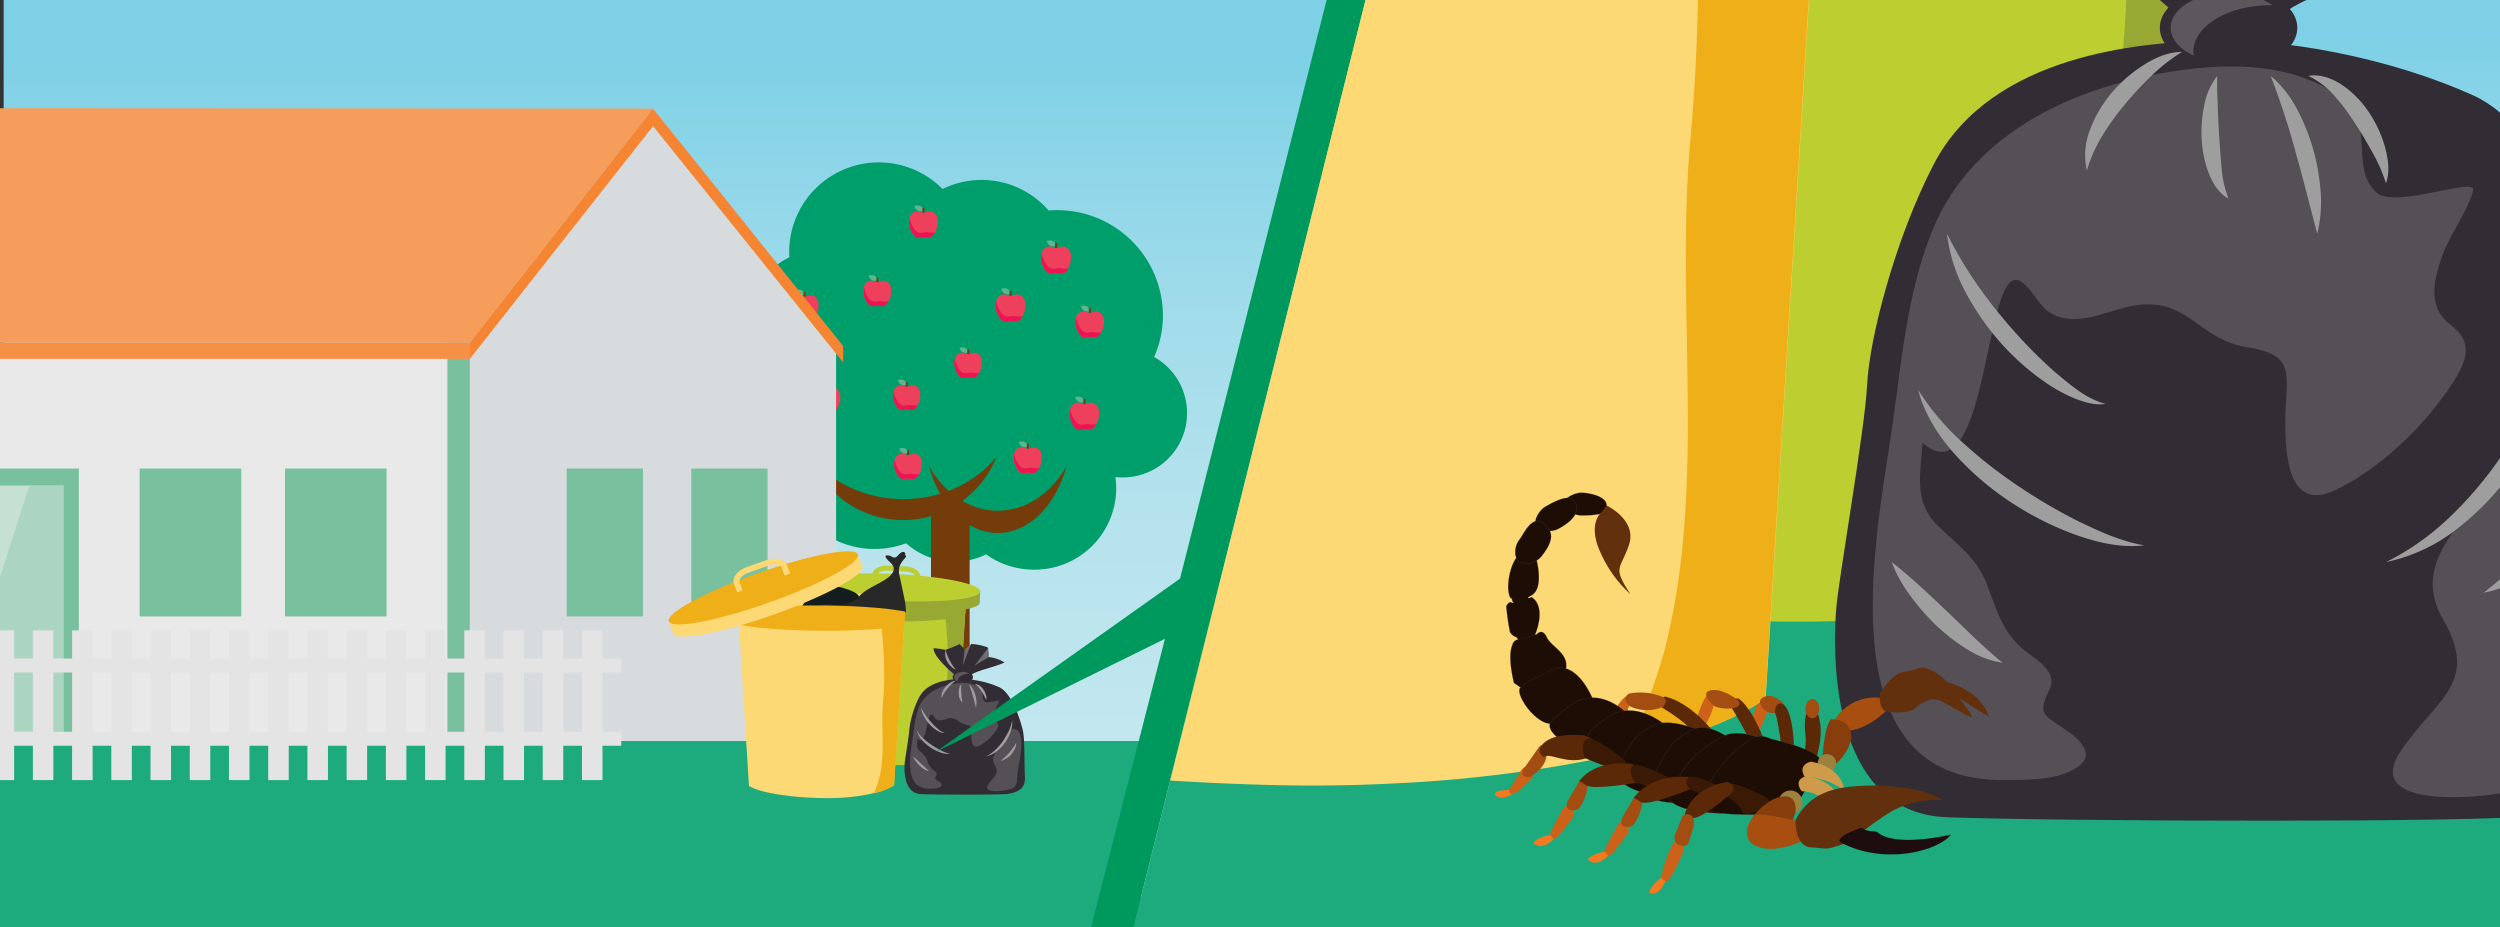 <svg id="Layer_1" data-name="Layer 1" xmlns="http://www.w3.org/2000/svg" xmlns:xlink="http://www.w3.org/1999/xlink" viewBox="0 0 674 250"><rect x="0" y="0" width="674" height="250" fill="#333333" stroke="none"/><defs><style>.cls-1,.cls-53{fill:none;}.cls-2{clip-path:url(#clip-path);}.cls-3{fill:url(#linear-gradient);}.cls-4{fill:#009e6a;}.cls-5{fill:#753c0b;}.cls-6{fill:#5eb691;}.cls-7{fill:#ee3f5c;}.cls-8{fill:#ec1551;}.cls-9{fill:#e9e9e9;}.cls-10{fill:#d7dbdd;}.cls-11{fill:#79c09f;}.cls-12{fill:#c5e1d3;}.cls-13{fill:#acd5c1;}.cls-14{fill:#f79d5c;}.cls-15{fill:#f69047;}.cls-16{fill:#f58532;}.cls-17{fill:#1daa7d;}.cls-18{fill:#e5e4e5;}.cls-19{fill:#bdce30;}.cls-20{fill:#97a933;}.cls-21{fill:#fcd975;}.cls-22{fill:#efaf18;}.cls-23{fill:#282828;}.cls-24{fill:#131d1e;}.cls-25{fill:#322d34;}.cls-26{fill:#dcdcdc;}.cls-26,.cls-27{opacity:0.2;}.cls-27,.cls-28{fill:#fff;}.cls-28{opacity:0.3;}.cls-29{fill:#9e9e9e;}.cls-30{fill:#00995d;}.cls-31{clip-path:url(#clip-path-2);}.cls-32{fill:url(#linear-gradient-2);}.cls-33{fill:#5b2907;}.cls-34{fill:#a34d13;}.cls-35{fill:#cc6119;}.cls-36{fill:#1e0d04;stroke:#4c4a4a;stroke-miterlimit:10;stroke-width:0.05px;}.cls-37{fill:#a84e11;}.cls-38{fill:#873e0c;}.cls-39{fill:#9d823f;}.cls-40{fill:#63300d;}.cls-41{fill:#cd9b49;}.cls-42{fill:#f47920;}.cls-43{fill:#3a1a05;}.cls-44{fill:#1e0d0f;}.cls-45{clip-path:url(#clip-path-3);}.cls-46{clip-path:url(#clip-path-4);}.cls-47{clip-path:url(#clip-path-5);}.cls-48{fill:#44bab7;}.cls-49{clip-path:url(#clip-path-6);}.cls-50{clip-path:url(#clip-path-7);}.cls-51{fill:url(#linear-gradient-3);}.cls-52{clip-path:url(#clip-path-8);}.cls-53{stroke:#411464;stroke-linecap:round;stroke-linejoin:round;stroke-width:3.87px;}.cls-54{fill:#804a21;}.cls-55{fill:#00985c;}.cls-56{fill:#00a677;}</style><clipPath id="clip-path"><rect class="cls-1" width="674" height="250"/></clipPath><linearGradient id="linear-gradient" x1="-3105.84" y1="931.09" x2="-3105.43" y2="931.09" gradientTransform="matrix(0, -595.28, -595.28, 0, 554492.15, -1848584.57)" gradientUnits="userSpaceOnUse"><stop offset="0" stop-color="#c7e8ef"/><stop offset="0.23" stop-color="#c3e7ef"/><stop offset="0.46" stop-color="#b7e3ed"/><stop offset="0.7" stop-color="#a2dceb"/><stop offset="0.94" stop-color="#86d3e7"/><stop offset="1" stop-color="#7dd0e6"/></linearGradient><clipPath id="clip-path-2"><polygon class="cls-1" points="370.89 -10.92 304.09 255.91 679.98 250.99 677.99 -10.92 370.89 -10.92"/></clipPath><linearGradient id="linear-gradient-2" x1="-3105.83" y1="930.67" x2="-3105.42" y2="930.67" xlink:href="#linear-gradient"/><clipPath id="clip-path-3"><rect class="cls-1" x="-6" y="627" width="674" height="250"/></clipPath><clipPath id="clip-path-4"><polygon class="cls-1" points="360 619 293 890 670 885 668 619 360 619"/></clipPath><clipPath id="clip-path-5"><rect class="cls-1" x="-174.97" y="228" width="849.97" height="723"/></clipPath><clipPath id="clip-path-6"><rect class="cls-1" x="-6" y="329" width="674" height="251"/></clipPath><clipPath id="clip-path-7"><polygon class="cls-1" points="343.73 327 273 598 671 593 668.89 327 343.73 327"/></clipPath><linearGradient id="linear-gradient-3" x1="-3106.22" y1="930.89" x2="-3105.03" y2="930.89" xlink:href="#linear-gradient"/><clipPath id="clip-path-8"><polygon class="cls-1" points="-440.45 289.42 -22.82 289.42 -231.64 102.2 -440.45 289.42"/></clipPath></defs><title>ilustra_new</title><g class="cls-2"><rect class="cls-3" x="0.98" y="-1.08" width="466.52" height="247.14"/><path class="cls-4" d="M212.39,129.13A23.81,23.81,0,0,0,235.79,148a24.13,24.13,0,0,0,8.49-1.54,19.51,19.51,0,0,0,21.57,3,22.24,22.24,0,0,0,12.93,4.12,22,22,0,0,0,22.15-21.87,22.48,22.48,0,0,0-.22-3.09,16.75,16.75,0,0,0,1.74.09,17.33,17.33,0,0,0,8.7-32.46,27.85,27.85,0,0,0,2.38-11.29,28.49,28.49,0,0,0-28.67-28.3c-.72,0-1.45,0-2.16.09a23.89,23.89,0,0,0-28.59-5.79,24.16,24.16,0,0,0-41.34,16.63c0,.6,0,1.18.07,1.76a19.29,19.29,0,0,0-10.93,17.33,19.09,19.09,0,0,0,3,10.24,21.57,21.57,0,0,0-4.28,12.92A21.81,21.81,0,0,0,212.39,129.13Z"/><rect class="cls-5" x="250.99" y="135.97" width="10.42" height="69.91"/><path class="cls-5" d="M269,137.69c7.69,0,14.47-4.77,18.56-12.06-2.86,10.56-10.09,18.06-18.56,18.06s-15.7-7.5-18.55-18.06C254.54,132.92,261.33,137.69,269,137.69Z"/><path class="cls-5" d="M243.55,134.56c10.4,0,19.59-4.54,25.12-11.46a27,27,0,0,1-50.25,0C224,130,233.14,134.56,243.55,134.56Z"/><path class="cls-6" d="M243.39,122.16a2.19,2.19,0,0,0,1.55,0,2.09,2.09,0,0,0-.93-1.23,2.13,2.13,0,0,0-1.55,0A2.09,2.09,0,0,0,243.39,122.16Z"/><rect class="cls-5" x="244.56" y="121.42" width="0.53" height="1.52"/><path class="cls-7" d="M242.08,122.64c1.26-.8,2.06.07,2.75.07s1.48-.87,2.74-.07c1.07.68,1.34,2.67.6,4.45-1.16,2.81-2.41,1.93-3.34,1.93s-2.19.88-3.35-1.93C240.74,125.31,241,123.32,242.08,122.64Z"/><path class="cls-8" d="M241.45,124.94c1.48,4,3.06,2.78,4.25,2.78a6,6,0,0,0,2.13.09c-1.06,1.92-2.16,1.21-3,1.21s-2.19.88-3.35-1.93a5,5,0,0,1-.3-3A7.54,7.54,0,0,0,241.45,124.94Z"/><path class="cls-6" d="M290.83,108.37a2.29,2.29,0,0,0,1.64,0,2.2,2.2,0,0,0-1-1.3,2.34,2.34,0,0,0-1.65,0A2.24,2.24,0,0,0,290.83,108.37Z"/><rect class="cls-5" x="292.07" y="107.59" width="0.56" height="1.62"/><path class="cls-7" d="M289.44,108.88c1.33-.85,2.19.07,2.91.07s1.58-.92,2.91-.07c1.14.72,1.42,2.83.64,4.71-1.23,3-2.55,2-3.55,2s-2.31.93-3.55-2C288,111.71,288.31,109.6,289.44,108.88Z"/><path class="cls-8" d="M288.77,111.31c1.57,4.28,3.25,3,4.51,3a6.2,6.2,0,0,0,2.26.1c-1.13,2-2.29,1.28-3.19,1.28s-2.31.93-3.55-2a5.32,5.32,0,0,1-.32-3.22C288.56,110.69,288.66,111,288.77,111.31Z"/><path class="cls-6" d="M275.63,120.43a2.21,2.21,0,0,0,1.58,0,2.13,2.13,0,0,0-.94-1.25,2.21,2.21,0,0,0-1.58,0A2.17,2.17,0,0,0,275.63,120.43Z"/><rect class="cls-5" x="276.83" y="119.68" width="0.53" height="1.55"/><path class="cls-7" d="M274.3,120.92c1.28-.82,2.1.07,2.8.07s1.51-.89,2.79-.07c1.08.69,1.36,2.71.61,4.52-1.18,2.85-2.45,2-3.4,2s-2.22.89-3.41-2C272.94,123.63,273.22,121.61,274.3,120.92Z"/><path class="cls-8" d="M273.66,123.25c1.51,4.11,3.11,2.83,4.33,2.83a5.89,5.89,0,0,0,2.16.09c-1.08,2-2.19,1.23-3,1.23s-2.22.89-3.41-2a5.11,5.11,0,0,1-.3-3.09A9.32,9.32,0,0,0,273.66,123.25Z"/><path class="cls-6" d="M243,103.71a2.11,2.11,0,0,0,1.52,0,1.68,1.68,0,0,0-2.43-1.19A2.1,2.1,0,0,0,243,103.71Z"/><rect class="cls-5" x="244.19" y="102.99" width="0.52" height="1.49"/><path class="cls-7" d="M241.76,104.18c1.23-.79,2,.06,2.69.06s1.45-.85,2.68-.06c1.05.66,1.31,2.61.59,4.35-1.14,2.75-2.36,1.9-3.27,1.9s-2.14.85-3.28-1.9C240.45,106.79,240.71,104.84,241.76,104.18Z"/><path class="cls-8" d="M241.14,106.43c1.45,3.95,3,2.72,4.16,2.72a5.74,5.74,0,0,0,2.09.09c-1,1.88-2.11,1.19-2.94,1.19s-2.14.85-3.28-1.9a4.89,4.89,0,0,1-.3-3C241,105.85,241,106.14,241.14,106.43Z"/><path class="cls-6" d="M221.47,104.32a2.14,2.14,0,0,0,1.53,0,2.08,2.08,0,0,0-.92-1.21,2.11,2.11,0,0,0-1.52,0A2.07,2.07,0,0,0,221.47,104.32Z"/><rect class="cls-5" x="222.62" y="103.6" width="0.52" height="1.5"/><path class="cls-7" d="M220.18,104.8c1.24-.79,2,.06,2.7.06s1.47-.85,2.7-.06c1,.67,1.32,2.62.59,4.37-1.14,2.76-2.36,1.9-3.29,1.9s-2.14.86-3.29-1.9C218.87,107.42,219.13,105.47,220.18,104.8Z"/><path class="cls-8" d="M219.57,107.05c1.45,4,3,2.74,4.18,2.74a5.73,5.73,0,0,0,2.09.09c-1.05,1.89-2.12,1.19-3,1.19s-2.14.86-3.29-1.9a4.94,4.94,0,0,1-.29-3A6.73,6.73,0,0,0,219.57,107.05Z"/><path class="cls-6" d="M292.35,83.82a2.21,2.21,0,0,0,1.59,0,2.17,2.17,0,0,0-.95-1.26,2.21,2.21,0,0,0-1.59,0A2.12,2.12,0,0,0,292.35,83.82Z"/><rect class="cls-5" x="293.55" y="83.06" width="0.54" height="1.56"/><path class="cls-7" d="M291,84.31c1.29-.82,2.11.07,2.81.07s1.53-.89,2.82-.07c1.09.69,1.37,2.74.61,4.56-1.19,2.88-2.47,2-3.43,2s-2.24.9-3.43-2C289.64,87.05,289.91,85,291,84.31Z"/><path class="cls-8" d="M290.36,86.66c1.52,4.14,3.14,2.85,4.36,2.85a6,6,0,0,0,2.18.1c-1.09,2-2.21,1.24-3.08,1.24s-2.24.9-3.43-2a5.22,5.22,0,0,1-.31-3.12C290.16,86.06,290.25,86.36,290.36,86.66Z"/><path class="cls-6" d="M270.92,79.2a2.3,2.3,0,0,0,1.66,0,2.28,2.28,0,0,0-1-1.32,2.34,2.34,0,0,0-1.66,0A2.24,2.24,0,0,0,270.92,79.2Z"/><rect class="cls-5" x="272.18" y="78.41" width="0.56" height="1.63"/><path class="cls-7" d="M269.53,79.71c1.34-.85,2.2.08,2.93.08s1.59-.93,2.93-.08c1.14.73,1.43,2.85.64,4.75-1.24,3-2.57,2.06-3.57,2.06s-2.33.94-3.57-2.06C268.1,82.56,268.39,80.44,269.53,79.71Z"/><path class="cls-8" d="M268.86,82.17c1.57,4.3,3.26,3,4.53,3a6.27,6.27,0,0,0,2.27.1c-1.13,2-2.3,1.29-3.2,1.29s-2.33.94-3.57-2.06a5.38,5.38,0,0,1-.32-3.24A9.31,9.31,0,0,0,268.86,82.17Z"/><path class="cls-6" d="M235.1,75.55a2.15,2.15,0,0,0,1.56,0,2.13,2.13,0,0,0-.93-1.24,2.19,2.19,0,0,0-1.56,0A2.09,2.09,0,0,0,235.1,75.55Z"/><rect class="cls-5" x="236.28" y="74.81" width="0.53" height="1.53"/><path class="cls-7" d="M233.79,76c1.26-.8,2.07.07,2.75.07s1.5-.87,2.76-.07c1.08.69,1.35,2.69.61,4.47-1.17,2.82-2.42,1.94-3.37,1.94s-2.19.88-3.36-1.94C232.44,78.72,232.71,76.72,233.79,76Z"/><path class="cls-8" d="M233.15,78.34c1.49,4.06,3.08,2.79,4.28,2.79a5.94,5.94,0,0,0,2.13.1c-1.06,1.93-2.17,1.21-3,1.21s-2.19.88-3.36-1.94a5.06,5.06,0,0,1-.3-3C233,77.75,233.05,78.05,233.15,78.34Z"/><path class="cls-6" d="M283.18,66.28a2.33,2.33,0,0,0,1.67,0,2.27,2.27,0,0,0-1-1.32,2.31,2.31,0,0,0-1.66,0A2.28,2.28,0,0,0,283.18,66.28Z"/><rect class="cls-5" x="284.44" y="65.49" width="0.56" height="1.64"/><path class="cls-7" d="M281.78,66.8c1.35-.86,2.21.07,2.94.07s1.6-.93,2.95-.07c1.14.73,1.43,2.86.64,4.77-1.24,3-2.58,2.07-3.59,2.07s-2.34.93-3.59-2.07C280.35,69.66,280.63,67.53,281.78,66.8Z"/><path class="cls-8" d="M281.1,69.26c1.59,4.33,3.28,3,4.56,3a6.37,6.37,0,0,0,2.29.1c-1.14,2.06-2.32,1.3-3.23,1.3s-2.34.93-3.59-2.07a5.45,5.45,0,0,1-.32-3.26C280.89,68.63,281,68.94,281.1,69.26Z"/><path class="cls-6" d="M259.61,95a2.17,2.17,0,0,0,1.53,0,2.08,2.08,0,0,0-.92-1.21,2.14,2.14,0,0,0-1.53,0A2.09,2.09,0,0,0,259.61,95Z"/><rect class="cls-5" x="260.77" y="94.23" width="0.52" height="1.51"/><path class="cls-7" d="M258.31,95.43c1.25-.79,2,.07,2.72.07s1.47-.86,2.71-.07c1.06.67,1.32,2.64.59,4.39-1.14,2.78-2.38,1.91-3.3,1.91s-2.16.87-3.31-1.91C257,98.07,257.26,96.1,258.31,95.43Z"/><path class="cls-8" d="M257.69,97.7c1.46,4,3,2.74,4.2,2.74a5.81,5.81,0,0,0,2.1.09c-1,1.9-2.12,1.2-3,1.2s-2.16.87-3.31-1.91a4.9,4.9,0,0,1-.29-3A8.89,8.89,0,0,0,257.69,97.7Z"/><path class="cls-6" d="M247.47,56.81a2.23,2.23,0,0,0,1.62,0,2.19,2.19,0,0,0-1-1.28,2.27,2.27,0,0,0-1.61,0A2.21,2.21,0,0,0,247.47,56.81Z"/><rect class="cls-5" x="248.7" y="56.04" width="0.55" height="1.58"/><path class="cls-7" d="M246.11,57.31c1.31-.83,2.15.07,2.86.07s1.55-.9,2.86-.07c1.11.7,1.39,2.77.62,4.62-1.21,2.92-2.5,2-3.48,2s-2.27.91-3.48-2C244.72,60.08,245,58,246.11,57.31Z"/><path class="cls-8" d="M245.46,59.7c1.54,4.19,3.18,2.88,4.42,2.88a6.16,6.16,0,0,0,2.21.1c-1.1,2-2.24,1.26-3.12,1.26s-2.27.91-3.48-2a5.19,5.19,0,0,1-.31-3.16A8.22,8.22,0,0,0,245.46,59.7Z"/><path class="cls-6" d="M215.44,79.46a2.21,2.21,0,0,0,1.57,0,2.12,2.12,0,0,0-.94-1.24,2.19,2.19,0,0,0-1.56,0A2.13,2.13,0,0,0,215.44,79.46Z"/><rect class="cls-5" x="216.63" y="78.71" width="0.53" height="1.54"/><path class="cls-7" d="M214.12,79.94c1.27-.81,2.09.07,2.78.07s1.49-.88,2.76-.07c1.08.69,1.35,2.7.61,4.49-1.17,2.83-2.43,1.95-3.37,1.95s-2.21.88-3.38-1.95C212.77,82.64,213.05,80.63,214.12,79.94Z"/><path class="cls-8" d="M213.49,82.26c1.49,4.07,3.09,2.8,4.29,2.8a6,6,0,0,0,2.14.1c-1.07,1.94-2.17,1.22-3,1.22s-2.21.88-3.38-1.95a5.05,5.05,0,0,1-.3-3.07A7.69,7.69,0,0,0,213.49,82.26Z"/><rect class="cls-9" x="-131.94" y="92.35" width="258.62" height="110.08"/><rect class="cls-10" x="126.67" y="92.35" width="98.73" height="110.08"/><polygon class="cls-10" points="126.67 202.43 225.4 202.43 225.4 92.35 176.06 29.29 126.67 92.35 126.67 202.43"/><rect class="cls-11" x="-26.52" y="126.31" width="47.78" height="76.11"/><rect class="cls-12" x="-22.38" y="130.91" width="39.49" height="71.52"/><polygon class="cls-13" points="17.11 202.43 -14.98 202.43 7.9 130.91 17.11 130.91 17.11 202.43"/><rect class="cls-11" x="37.65" y="126.31" width="27.39" height="39.88"/><rect class="cls-11" x="76.83" y="126.31" width="27.39" height="39.88"/><rect class="cls-11" x="152.79" y="126.31" width="20.55" height="39.88"/><rect class="cls-11" x="186.38" y="126.31" width="20.55" height="39.88"/><rect class="cls-11" x="120.62" y="92.35" width="6.05" height="110.08"/><polygon class="cls-14" points="176.06 29.29 -78.44 29.13 -144.37 92.35 126.67 92.35 176.06 29.29"/><rect class="cls-15" x="-144.36" y="92.35" width="271.04" height="4.4"/><polygon class="cls-16" points="126.67 96.75 176.06 34.01 176.06 29.29 126.67 92.35 126.67 96.75"/><polygon class="cls-16" points="227.32 97.7 176.06 34.01 176.06 29.29 227.32 93.29 227.32 97.7"/><rect class="cls-17" x="-22.95" y="199.78" width="413.78" height="52.18"/><rect class="cls-18" x="-1.71" y="169.95" width="5.53" height="40.36"/><rect class="cls-18" x="8.86" y="169.95" width="5.53" height="40.36"/><rect class="cls-18" x="19.44" y="169.95" width="5.53" height="40.36"/><rect class="cls-18" x="30.01" y="169.95" width="5.53" height="40.36"/><rect class="cls-18" x="40.58" y="169.95" width="5.53" height="40.36"/><rect class="cls-18" x="51.16" y="169.95" width="5.53" height="40.36"/><rect class="cls-18" x="61.73" y="169.95" width="5.53" height="40.36"/><rect class="cls-18" x="72.31" y="169.95" width="5.53" height="40.36"/><rect class="cls-18" x="82.88" y="169.95" width="5.53" height="40.36"/><rect class="cls-18" x="93.45" y="169.95" width="5.53" height="40.36"/><rect class="cls-18" x="104.03" y="169.95" width="5.53" height="40.36"/><rect class="cls-18" x="114.6" y="169.95" width="5.53" height="40.36"/><rect class="cls-18" x="125.18" y="169.95" width="5.53" height="40.36"/><rect class="cls-18" x="135.75" y="169.95" width="5.53" height="40.36"/><rect class="cls-18" x="146.32" y="169.95" width="5.53" height="40.36"/><rect class="cls-18" x="156.9" y="169.95" width="5.53" height="40.36"/><rect class="cls-18" x="-79.78" y="197.28" width="247.27" height="3.77"/><rect class="cls-18" x="-79.78" y="177.54" width="247.27" height="3.77"/><path class="cls-19" d="M221.51,158.56l.19,3.2.25,4.08,2.22,35.8.11,1.79a4.28,4.28,0,0,0,.42.26,13.1,13.1,0,0,0,3,1.07l.89.21c.46.1,1,.2,1.46.29l1.38.23.73.1.76.1c.84.11,1.72.2,2.63.28l.92.08c1.47.11,3,.18,4.61.22s3.1,0,4.55-.08h0c.93-.06,1.83-.14,2.69-.24l.85-.1c.49-.06,1-.13,1.42-.21l1.33-.24c.46-.09.9-.19,1.31-.29a13.82,13.82,0,0,0,4.63-1.82l.11-1.83,2.19-35.33.26-4.09.18-2.88-3.15,0-4.59-.07h0l-3.69,0-8.19-.13-8.07-.12-3.72-.06Z"/><path class="cls-20" d="M221.7,161.76l.26,4.08a61.57,61.57,0,0,0,7.4,1.13c1.13.11,2.33.21,3.57.29,2.51.17,5.23.27,8.07.29h.09c2.85,0,5.58,0,8.1-.17,1.23-.06,2.41-.14,3.52-.23a57.58,57.58,0,0,0,7.47-1l.26-4.09a58.76,58.76,0,0,0-7.6-1.17c-1.16-.12-2.38-.22-3.65-.3-2.52-.17-5.25-.27-8.1-.29H241c-2.84,0-5.56,0-8.07.17-1.29.06-2.52.15-3.68.25A58.18,58.18,0,0,0,221.7,161.76Z"/><path class="cls-20" d="M253.25,205.11a13.82,13.82,0,0,0,4.63-1.82l.11-1.83,2.19-35.33.26-4.09.18-2.88L254,159c1.13,8.38,2,17.35,1.27,25.05-.54,5.83.57,11.86-.88,17.54-.13.52-.36,1.18-.62,1.93C253.63,204,253.44,204.54,253.25,205.11Z"/><path class="cls-20" d="M228.11,157.75A138.28,138.28,0,0,1,254,159l10.26.49-.12,3c-.08,2-10.54,3.14-23.37,2.54s-23.16-2.72-23.08-4.72l.12-3Z"/><path class="cls-19" d="M217.85,157.27c-.08,2,10.25,4.12,23.08,4.73s23.29-.54,23.37-2.54-10.25-4.12-23.08-4.73S217.93,155.27,217.85,157.27Z"/><path class="cls-19" d="M235.07,157l1.34.07.09-2c0-.65,1.2-1.31,2.75-1.23l4.92.24c1.54.07,2.67.85,2.64,1.49l-.08,2,1.34.07.09-2c.06-1.53-1.67-2.81-3.93-2.92l-4.93-.24c-2.26-.11-4.09,1-4.15,2.52Z"/><path class="cls-21" d="M198.69,159.57l.23,3.73.29,4.75,2.58,41.72.13,2.09c.15.1.31.2.49.3a15.48,15.48,0,0,0,3.51,1.24l1,.25,1.71.34c.51.09,1.05.18,1.61.26.28,0,.56.09.85.12s.58.08.88.12q1.47.18,3.06.33l1.08.08c1.71.13,3.51.22,5.37.26s3.61,0,5.29-.09h0c1.08-.07,2.13-.16,3.13-.27l1-.13c.56-.07,1.12-.15,1.65-.24l1.55-.28c.53-.11,1-.22,1.53-.34a15.89,15.89,0,0,0,5.39-2.12l.13-2.13,2.56-41.17.29-4.76.21.55-3.67-4-5.35-.08h0l-4.29-.06-9.55-.15-9.4-.15-4.34-.06Z"/><path class="cls-22" d="M235.68,213.81a15.89,15.89,0,0,0,5.39-2.12l.13-2.13,2.56-41.17.29-4.76.21.55-7.66-4.13c1.32,9.76,2.32,20.22,1.48,29.18-.64,6.8.66,13.83-1,20.45-.16.6-.42,1.37-.73,2.25C236.12,212.52,235.9,213.15,235.68,213.81Z"/><path class="cls-23" d="M244.27,165.08l-15-.91a12.73,12.73,0,0,1,3.49-4.45c2.06-1.54,4.47-2.41,6.55-3.92a5.11,5.11,0,0,0,1.26-1.31,1.86,1.86,0,0,0,.28-1.75c-.45-1-1.55-1.54-2.08-2.52-.09-.16,0-.43.16-.46a2.32,2.32,0,0,1,1.55.35,1.08,1.08,0,0,0,1.48-.24c.36-.35.73-.84,1.21-1s.75,0,.86.26a.64.64,0,0,1-.06.54.4.4,0,0,1,.32.43l-.22.26-.15.18a1.63,1.63,0,0,0-.17.2l-.12.14a6.39,6.39,0,0,0-1.23,2.18c0,.06,0,.12,0,.18s0,.13-.05.2,0,.27,0,.41v0a3.8,3.8,0,0,0,.09,1.05l.17.77c.34,1.53,1.07,4.93,1.42,6.81,0,.14.05.29.08.44C244.18,163.68,244.27,165.08,244.27,165.08Z"/><path class="cls-24" d="M216,163.88l14.95-.71a2.69,2.69,0,0,0,.57-2.41,1.25,1.25,0,0,0-.3-.46c-1.37-1.38-6.47-2.44-6.46-2.4a2.44,2.44,0,0,0-1.62-2.07,2.31,2.31,0,0,1-1.77,1.25,12.6,12.6,0,0,0,2.65,1.18c-1.54.76-3.52.62-4.92,1.57a5.4,5.4,0,0,0-1.23,1.25A21.32,21.32,0,0,0,216,163.88Z"/><path class="cls-23" d="M217.39,166.21l23.4-1.1c-.65-1.55-4.27-3.35-5.51-4.1a2.28,2.28,0,0,0-2.6-.2c-2.13.89-4.18,2.19-6.53,2.26a12.49,12.49,0,0,1-1.36-.06,9.21,9.21,0,0,0-2.87,0C220,163.41,218.85,165,217.39,166.21Z"/><path class="cls-22" d="M198.92,164.66l.29,3.79a85.65,85.65,0,0,0,8.63,1.05c1.32.11,2.71.2,4.16.27,2.92.16,6.09.25,9.4.28h.11c3.32,0,6.5,0,9.44-.16,1.43-.06,2.8-.13,4.1-.21,3.46-.23,6.43-.56,8.71-1l.29-3.81a83.88,83.88,0,0,0-8.85-1.09c-1.35-.11-2.77-.2-4.25-.28-2.94-.15-6.12-.25-9.44-.27h-.11c-3.31,0-6.48,0-9.4.16-1.5.06-2.93.14-4.29.23A83.29,83.29,0,0,0,198.92,164.66Z"/><path class="cls-21" d="M191.56,163.52a148.88,148.88,0,0,1,14-5.73A146.19,146.19,0,0,1,220,153.42l11.27-4,1.23,3.3c.81,2.19-9.94,8-24,13s-26.16,7.27-27,5.08l-1.23-3.3Z"/><path class="cls-22" d="M180.3,167.52c.82,2.2,12.9-.08,27-5.07s24.83-10.83,24-13-12.9.08-27,5.08S179.48,165.33,180.3,167.52Z"/><path class="cls-21" d="M198.73,159.69l1.48-.52-.83-2.23c-.26-.71.71-1.94,2.4-2.54l5.41-1.91c1.7-.59,3.26-.25,3.52.45l.83,2.23,1.48-.52-.83-2.23c-.62-1.67-3.06-2.29-5.55-1.41l-5.41,1.91c-2.49.87-3.95,2.87-3.33,4.54Z"/><path class="cls-25" d="M258.42,183.08c-2.12.12-8.3.44-10.63,4.94a26.32,26.32,0,0,0-2.66,8.8c-.08,1.84-1.15,7.79-1.24,9s-.44,8.1,4.43,8.28,21.5.21,23.3-.05c3-.44,4.88-1.58,4.7-4.55s0-10.3-.57-12.6c-.79-3.36-3.11-10.15-6.38-11.64A26,26,0,0,0,258.42,183.08Z"/><path class="cls-25" d="M270.83,178.62c-3.84,1.66-8.79,2.37-9.57,3.94a2.72,2.72,0,0,1-3.11,0s-6.55-5.16-6.46-7.79a19.51,19.51,0,0,1,3.23.44s3.06-1.14,3.77-1.57c.53.35,1.21,1.48,1.4,1.57s1.17-.87,1.7-1.57c1-.09,4.25.61,4.61,1.05,0,.82.35,2,.08,2.45h.13A9.78,9.78,0,0,1,270.83,178.62Z"/><path class="cls-25" d="M262.32,182.56c0,.92-1.23,1.66-2.74,1.66s-2.75-.74-2.75-1.66,1.23-1.66,2.75-1.66S262.32,181.64,262.32,182.56Z"/><path class="cls-26" d="M268.15,206.19c1.48,2.56-.31,3.2-1.69,5.25-1.54,2.29,2.88,1.89,3.89,1.71,2.21-.39,3.88-.5,3.85-3.07a30.1,30.1,0,0,1,.65-4.72c.26-1.76,1.53-8.23-1.29-8.77-1.73-.33-2.7,2.53-3.28,3.67-1,2-3.54,3.5-2.13,5.93C269,207.71,266.85,203.94,268.15,206.19Z"/><path class="cls-26" d="M268.08,191.75c.32-.93,1-1.73,1.27-2.68.17-.59-3.12.74-3.86.08-1.14-1,0-2.81-1.52-3.88a8.91,8.91,0,0,0-6.28-1c-4.05.56-8.28,2.39-9.93,6.35-1.08,2.6-1.27,5.58-1.69,8.33-.68,4.49-2.43,13.65,4.39,13.68.94,0,2.52.06,3.25-.66.43-.42-.1-.95-.44-1.2-1-.72-1.4-.65-.86-1.74.36-.72-.49-1.19-.95-1.55a5.39,5.39,0,0,1-1.55-2.68,6.82,6.82,0,0,0-2-2.37c-.93-.94-.63-2.1-.56-3.27,2.69,2.36,2.43-7.52,4-6.42.55.4.68,1.06,1.37,1.35,1.11.45,2.32-.36,3.41-.45,1.94-.16,2.33,1.4,4.24,1.71s1.52,1.11,1.52,3c0,1.24.08,3.64,2,2.75a12.4,12.4,0,0,0,4.54-4c.71-1,1.08-1.83.07-2.59s-.66-1.75-.35-2.67Z"/><path class="cls-27" d="M258.17,183.52c0-1,1.38-1.87,3.09-1.87h.07a3.07,3.07,0,0,0-1.75-.5c-1.28,0-2.32.63-2.32,1.4a1.35,1.35,0,0,0,.94,1.12A.9.9,0,0,1,258.17,183.52Z"/><polygon class="cls-28" points="260.09 175.21 259.57 179.41 261.79 173.64 260.09 175.21"/><path class="cls-28" d="M266.61,177.14l-3.85,2.27,3.64-4.72c0,.82.35,2,.08,2.45Z"/><path class="cls-29" d="M257.71,183.52a7.41,7.41,0,0,0-1.23,1,13.79,13.79,0,0,0-1.05,1.12,10.68,10.68,0,0,0-.89,1.23,5.55,5.55,0,0,0-.64,1.42,2.67,2.67,0,0,1,.14-1.65,5,5,0,0,1,.84-1.44,5.55,5.55,0,0,1,1.26-1.11A3.08,3.08,0,0,1,257.71,183.52Z"/><path class="cls-29" d="M259.12,184.48c0,.45,0,.85,0,1.27s0,.82.06,1.22.05.81.09,1.22a3.68,3.68,0,0,0,.28,1.19,1.88,1.88,0,0,1-.82-1.07,4.48,4.48,0,0,1-.26-1.3,4.8,4.8,0,0,1,.1-1.31A2.81,2.81,0,0,1,259.12,184.48Z"/><path class="cls-29" d="M262.76,184.48a2,2,0,0,1,1.43.42,4,4,0,0,1,1,1.08,4.85,4.85,0,0,1,.61,1.33,2.51,2.51,0,0,1,.05,1.46,6.52,6.52,0,0,0-.56-1.26c-.22-.39-.44-.78-.69-1.15a8.23,8.23,0,0,0-.79-1.05A3.18,3.18,0,0,0,262.76,184.48Z"/><path class="cls-29" d="M261.26,184.48a4.47,4.47,0,0,1,1.06,1.35,7.7,7.7,0,0,1,.64,1.58,9.52,9.52,0,0,1,.29,1.68,5.07,5.07,0,0,1-.13,1.69c-.29-1.1-.55-2.13-.85-3.18A29.74,29.74,0,0,0,261.26,184.48Z"/><path class="cls-29" d="M248.32,190.78a18.94,18.94,0,0,0,1.22,2.06,21.2,21.2,0,0,0,3.14,3.51,5.48,5.48,0,0,0,2,1.24,2.39,2.39,0,0,1-1.23-.22,6.1,6.1,0,0,1-1.1-.59,9.72,9.72,0,0,1-1.86-1.64,9.83,9.83,0,0,1-1.41-2A6.63,6.63,0,0,1,248.32,190.78Z"/><path class="cls-29" d="M247.17,197a9.77,9.77,0,0,0,1.81,2.13,16.51,16.51,0,0,0,2.19,1.71,19.85,19.85,0,0,0,2.4,1.41,9.72,9.72,0,0,0,2.64,1,6.36,6.36,0,0,1-2.86-.46,12.15,12.15,0,0,1-2.58-1.34,11.73,11.73,0,0,1-2.19-1.91A6.27,6.27,0,0,1,247.17,197Z"/><path class="cls-29" d="M246.11,203.91a29.17,29.17,0,0,1,2.24,2l1.07,1c.36.34.71.67,1.12,1a3.49,3.49,0,0,1-1.46-.57,7.53,7.53,0,0,1-1.22-1,9.33,9.33,0,0,1-1-1.16A5.81,5.81,0,0,1,246.11,203.91Z"/><path class="cls-29" d="M272.86,194.2a7,7,0,0,1-.41,3.14,11.85,11.85,0,0,1-1.47,2.85,11.41,11.41,0,0,1-2.21,2.34,6.83,6.83,0,0,1-2.9,1.38,10.15,10.15,0,0,0,2.53-1.79,15.29,15.29,0,0,0,2-2.33,16.59,16.59,0,0,0,1.53-2.65A11.07,11.07,0,0,0,272.86,194.2Z"/><path class="cls-29" d="M274,200.15a3.93,3.93,0,0,1-.38,1.68,6.15,6.15,0,0,1-.93,1.48,5.25,5.25,0,0,1-2.94,1.82,16.26,16.26,0,0,0,2.4-2.27,15.73,15.73,0,0,0,1-1.29A12.45,12.45,0,0,0,274,200.15Z"/><path class="cls-29" d="M254.92,175.21A12.53,12.53,0,0,0,256,178a16.4,16.4,0,0,0,1.69,2.53,3.82,3.82,0,0,1-1.34-.9,5.42,5.42,0,0,1-1-1.3A4.4,4.4,0,0,1,254.92,175.21Z"/><polygon class="cls-30" points="360.92 -10.92 294.12 255.91 609.19 250.99 609.19 -10.92 360.92 -10.92"/><polygon class="cls-30" points="361.92 -16.83 318.14 155.99 252.24 202.74 314.07 172.22 293.12 253.94 438.69 253.94 442.68 -16.83 361.92 -16.83"/><g class="cls-31"><rect class="cls-32" x="295.12" y="-5.02" width="380.77" height="247.14"/><rect class="cls-17" x="269.19" y="162.37" width="413.78" height="87.63"/><path class="cls-19" d="M343.94-154.45l1.34,21.61,1.69,27.5,14.95,241.59.75,12.09a30.37,30.37,0,0,0,2.86,1.74c4.76,2.59,11.66,5,20.28,7.19,1.91.48,3.91,1,6,1.42,3.12.69,6.43,1.34,9.89,2,3,.54,6.1,1.06,9.32,1.54l4.93.71c1.67.23,3.37.45,5.09.66q8.5,1.08,17.76,1.89,3.06.27,6.23.5c9.89.75,20.33,1.28,31.08,1.52s20.9,0,30.67-.56h.08c6.28-.37,12.35-.9,18.17-1.56,1.94-.22,3.85-.45,5.73-.71q4.95-.64,9.58-1.42t9-1.63c3.08-.61,6.05-1.27,8.86-2,14.5-3.53,25.4-7.87,31.2-12.26l.77-12.33,14.8-238.39,1.7-27.6,1.21-19.45-21.23-.31-31-.48h0l-24.89-.38-55.27-.84L421-153.27l-25.09-.38Z"/><path class="cls-20" d="M558.16,159.63c14.5-3.53,25.4-7.87,31.2-12.26l.77-12.33,14.8-238.39,1.7-27.6,1.21-19.45-44.35-1.26c7.63,56.51,13.4,117.06,8.55,169-3.68,39.34,3.83,80-5.91,118.38-.88,3.47-2.44,8-4.22,13C560.72,152.14,559.42,155.82,558.16,159.63Z"/><path class="cls-21" d="M190-163.39l1.56,25.18,2,32,17.42,281.51.87,14.09a36.53,36.53,0,0,0,3.33,2c5.55,3,13.59,5.85,23.63,8.38,2.23.56,4.55,1.11,7,1.65,3.63.8,7.48,1.57,11.51,2.3q5.24.94,10.87,1.79c1.89.29,3.81.56,5.74.83s3.92.52,5.93.77c6.6.84,13.52,1.57,20.7,2.2q3.57.31,7.26.59c11.53.87,23.68,1.48,36.21,1.77,12.36.3,24.36,0,35.74-.66h.09c7.32-.43,14.39-1,21.17-1.82q3.41-.37,6.69-.82,5.75-.75,11.16-1.65t10.46-1.9q5.39-1.08,10.33-2.29c16.88-4.11,29.6-9.17,36.35-14.29l.9-14.37,17.24-277.78,2-32.16,1.4,3.71L472.74-159l-36.11-.55h0l-29-.44-64.42-1-63.44-1-29.23-.44Z"/><path class="cls-22" d="M439.59,202.59c16.88-4.11,29.6-9.17,36.35-14.29l.9-14.37,17.24-277.78,2-32.16,1.4,3.71-51.68-27.84c8.89,65.85,15.62,136.41,10,196.91-4.29,45.84,4.46,93.27-6.89,137.94-1,4.06-2.84,9.28-4.91,15.18C442.57,193.87,441.05,198.16,439.59,202.59Z"/><path class="cls-25" d="M593.05,11c-14.34.76-56,3-71.73,33.32-10.48,20.23-17.34,47-17.94,59.36s-7.77,52.54-8.37,60.81-3,54.66,29.89,55.84,145,1.41,157.22-.35c20.32-2.95,32.88-10.63,31.68-30.7s-.15-69.49-3.81-85c-5.36-22.69-21-68.48-43.1-78.51S615.2,9.86,593.05,11Z"/><path class="cls-25" d="M676.74-19.08c-25.87,11.19-59.3,16-64.56,26.59-10,7.74-20.95,0-20.95,0S547-27.35,547.62-45.06c8.36,0,21.8,3,21.8,3s20.62-7.69,25.4-10.62c3.58,2.36,8.18,10,9.47,10.62s7.89-5.89,11.47-10.62c6.56-.61,28.7,4.11,31.09,7.08.18,5.58,2.39,13.56.58,16.54h.85C656.65-28.76,670.37-23.67,676.74-19.08Z"/><path class="cls-25" d="M619.35,7.49c0,6.2-8.3,11.22-18.53,11.22s-18.53-5-18.53-11.22,8.3-11.21,18.53-11.21S619.35,1.29,619.35,7.49Z"/><path class="cls-26" d="M658.67,167c10,17.27-2.1,21.57-11.37,35.37-10.39,15.46,19.4,12.8,26.19,11.6,15-2.67,26.23-3.43,26-20.75-.13-10.72,2.82-21.29,4.37-31.86,1.75-11.86,10.32-55.49-8.66-59.13-11.67-2.23-18.27,17-22.17,24.71-6.76,13.32-23.87,23.61-14.37,40.06C664.55,177.16,649.89,151.77,658.67,167Z"/><path class="cls-26" d="M658.23,69.47c2.16-6.27,6.65-11.64,8.54-18.08,1.17-4-21,5-26,.57-7.71-6.88.26-19-10.24-26.2-12.26-8.44-28.13-8.83-42.41-6.86-27.31,3.77-55.86,16.1-67,42.85-7.27,17.52-8.59,37.62-11.41,56.17-4.6,30.31-16.41,92.14,29.62,92.36,6.3,0,17,.37,21.91-4.45,2.94-2.85-.69-6.4-3-8.11-6.58-4.89-9.4-4.39-5.75-11.75,2.41-4.83-3.35-8-6.44-10.43-6.19-4.81-7.77-11.27-10.43-18.13-2.86-7.37-8.2-10.68-13.5-16-6.31-6.32-4.28-14.18-3.81-22.06C536.5,135.31,534.75,68.61,545,76c3.7,2.69,4.6,7.2,9.26,9.12,7.46,3,15.62-2.4,23-3,13.07-1.07,15.72,9.45,28.62,11.5,13.68,2.17,10.26,7.52,10.24,20,0,8.37.54,24.56,13.36,18.57,11.75-5.5,23.44-16.72,30.62-27.24,4.8-7,7.3-12.32.47-17.47-6.14-4.61-4.46-11.81-2.32-18C658.58,68.47,655.09,78.62,658.23,69.47Z"/><path class="cls-27" d="M591.33,14c0-6.95,9.33-12.61,20.85-12.61l.47,0a20.76,20.76,0,0,0-11.83-3.34c-8.61,0-15.6,4.23-15.6,9.44,0,3.1,2.49,5.81,6.29,7.54A6.06,6.06,0,0,1,591.33,14Z"/><path class="cls-29" d="M588.26,14a49.22,49.22,0,0,0-8.35,6.55,88,88,0,0,0-7,7.55,68.83,68.83,0,0,0-6,8.29,39.16,39.16,0,0,0-4.28,9.56,18.46,18.46,0,0,1,.9-11.12,33.66,33.66,0,0,1,5.72-9.73,37.8,37.8,0,0,1,8.47-7.44C580.8,15.66,584.44,14,588.26,14Z"/><path class="cls-29" d="M597.76,20.48c-.09,3,.07,5.73.16,8.52s.22,5.54.41,8.28.36,5.46.63,8.17a27.32,27.32,0,0,0,1.86,8.08c-2.79-1.45-4.45-4.44-5.49-7.21a31.44,31.44,0,0,1-1.77-8.78,35.89,35.89,0,0,1,.65-8.84A18.43,18.43,0,0,1,597.76,20.48Z"/><path class="cls-29" d="M622.33,20.48c3.37-.63,6.93.84,9.64,2.8a27.65,27.65,0,0,1,6.9,7.3,33,33,0,0,1,4.11,9c.84,3.13,1.42,6.64.28,9.83a43.63,43.63,0,0,0-3.75-8.48c-1.47-2.66-3-5.29-4.65-7.77A56.82,56.82,0,0,0,629.51,26,21.46,21.46,0,0,0,622.33,20.48Z"/><path class="cls-29" d="M612.18,20.48a29.08,29.08,0,0,1,7.16,9.08,53.12,53.12,0,0,1,4.29,10.68,56.34,56.34,0,0,1,2,11.29A35.65,35.65,0,0,1,624.73,63c-2-7.41-3.68-14.43-5.7-21.48A204.86,204.86,0,0,0,612.18,20.48Z"/><path class="cls-29" d="M524.9,63a110.27,110.27,0,0,0,8.23,13.84A133.49,133.49,0,0,0,543,89.28a126.84,126.84,0,0,0,11.25,11.23c4.07,3.34,8.11,7,13.44,8.38-2.8.46-5.68-.44-8.29-1.44a42.57,42.57,0,0,1-7.43-4,67.16,67.16,0,0,1-12.56-11,70,70,0,0,1-9.5-13.68A44.45,44.45,0,0,1,524.9,63Z"/><path class="cls-29" d="M517.13,105.09a67.17,67.17,0,0,0,12.17,14.36A126,126,0,0,0,544.07,131a145.57,145.57,0,0,0,16.24,9.53c5.65,2.7,11.39,5.41,17.79,6.49-6.53.78-13.19-.87-19.29-3.12a83.65,83.65,0,0,1-17.43-9A78,78,0,0,1,526.61,122C522.31,117.1,518.73,111.35,517.13,105.09Z"/><path class="cls-29" d="M510,151.53c5.52,4.32,10.3,8.92,15.14,13.51l7.17,6.91c2.44,2.27,4.85,4.5,7.58,6.73a24.78,24.78,0,0,1-9.85-3.82,51.12,51.12,0,0,1-8.23-6.43,60.65,60.65,0,0,1-6.78-7.81A36.79,36.79,0,0,1,510,151.53Z"/><path class="cls-29" d="M690.49,86c.85,7.1-.47,14.43-2.83,21.21a78.66,78.66,0,0,1-9.91,19.24,73.85,73.85,0,0,1-14.92,15.81,46.35,46.35,0,0,1-19.54,9.27,69.5,69.5,0,0,0,17.1-12.06,102.72,102.72,0,0,0,13.44-15.72,113.65,113.65,0,0,0,10.37-17.89A74.59,74.59,0,0,0,690.49,86Z"/><path class="cls-29" d="M698.25,126.15a26.63,26.63,0,0,1-2.58,11.38,41.77,41.77,0,0,1-6.29,10c-5.12,6-12,10.78-19.81,12.28a113.06,113.06,0,0,0,16.16-15.32,100.1,100.1,0,0,0,6.67-8.7A98.76,98.76,0,0,0,698.25,126.15Z"/><path class="cls-33" d="M486.12,203.92a13.39,13.39,0,0,0,.62-5.92c-.41-3.27,0-6.74,1.24-6.13s1.86-1.84,2.69,2.86-1.24,10.62-1.45,10.83S486.12,203.92,486.12,203.92Z"/><ellipse class="cls-34" cx="488.6" cy="191.05" rx="1.86" ry="2.6"/><path class="cls-35" d="M473.29,199.22s3.31-6.74,3.52-8.37-1.66-1.84-1.66-1.84-2.48.61-2.68,5.72,0,4.08,0,4.08Z"/><path class="cls-34" d="M474.48,189.26a3.83,3.83,0,0,0,3,3c1.2,0,3.67-.61,3.67-1.79s-2.83-2.86-4-2.86S474.48,188.08,474.48,189.26Z"/><path class="cls-33" d="M480.53,202.9s-1.24-9.19-1.86-10.42.62-4.08,2.48-2.25,2.9,9.4,2.28,13.9S480.53,202.9,480.53,202.9Z"/><path class="cls-35" d="M462.33,189.21s-1.66,6.34-3.52,6.74-1.45-1.83-1.45-1.83,1.66-6.13,3.31-7S462.33,189.21,462.33,189.21Z"/><path class="cls-33" d="M475.78,200s-3.11-8.78-7-11.64c0,0-2.69-.62-2.07,2.24,0,0,5,8,5,9.81S475.78,200,475.78,200Z"/><path class="cls-34" d="M468.33,188.6s-4.14-3.27-7.24-2.45,1.24,4.29,1.24,4.29a9.54,9.54,0,0,0,5.17.41C470.19,190.23,468.33,188.6,468.33,188.6Z"/><path class="cls-33" d="M462.33,197.79s-6.21-8.37-13.45-10c0,0-3.72,1.23-1,2.86s7.45,4.7,8.69,7.15S462.33,197.79,462.33,197.79Z"/><path class="cls-35" d="M439,187.78s-.62-1-3.31,3.07l.62,3.27h2.07s0-3.48,1.66-4.7Z"/><path class="cls-34" d="M439.16,187s-2.48,1.43.41,3.47a10.57,10.57,0,0,0,8.9,0s1.65-2-.42-2.66A15.8,15.8,0,0,0,439.16,187Z"/><path class="cls-36" d="M412.89,161s4.18,1.94.95,10.16l.5,1.49-4.76.61-.62-1.43a3.15,3.15,0,0,1-1.87-1.43,63.48,63.48,0,0,1-1-6.95s.62-1.43,1.45-1,.21-.41.21-.41l-.21-.81s-.42.61-.83-1.64.41-8.58,3.52-10.62l3.72.82s2.76,8.85-1.24,10.82C411.59,161.15,411.8,161.56,412.89,161Z"/><path class="cls-36" d="M414.34,171s1.44-1.84,2.68.82,6.42,4.49,5,9-11.59,4.9-11.59,4.9l-2.27-1.63s-1.86-7-.41-10.22a1.8,1.8,0,0,1,1.44-1.43C410.4,172.26,414.34,171,414.34,171Z"/><path class="cls-36" d="M421.58,135.9c0,1.69,3,3.06,4.75,3.06,6.42,0,6.83-1,6.83-2.66,0-2.65-5.11-3.47-6.83-3.47S421.58,134.2,421.58,135.9Z"/><path class="cls-36" d="M414.18,141.81c.91,1.68,4.34,1.62,5.85.82,5.64-3,5.49-5.67,4.57-7.35-1.43-2.64-6.38.46-7.89,1.26S413.26,140.13,414.18,141.81Z"/><path class="cls-36" d="M409.55,151.48c1.61,1.28,4.82,0,5.9-1.34,4-4.93,2.88-6.95,1.1-8.71-3.39-3.35-5.84,2.75-6.92,4.07S407.78,149.72,409.55,151.48Z"/><path class="cls-36" d="M429.64,189s-4.34-11.65-11.37-8.38c-3.1,1.9-6.6,2.78-8.49,4.91-1.22,1.86,4.24,9.79,8.49,9.6Z"/><path class="cls-36" d="M438.54,192.28s-6.21-6.54-13.24-3.27a27.49,27.49,0,0,0-7.24,5.81c-1.59,1.94,3.92,7,9.1,6.45Z"/><path class="cls-36" d="M449.3,195.75s-7.24-6.54-14.28-3.27c-4.34,2.66-6.62,4.09-8.48,8.58a35.94,35.94,0,0,0,9.52,7.36Z"/><path class="cls-36" d="M458.4,197s-8.69-3.89-13-1.23-3.73.82-10.35,13.07a14.73,14.73,0,0,0,9.93,5.11Z"/><path class="cls-36" d="M465.85,198.81s-5.8-4.49-10.14-1.83-6,2.75-11.9,17.16c2.18,2,5.9,2.32,9.14,2.32Z"/><path class="cls-36" d="M476.6,199.84s-7.86-3.89-12.2-1.23-9.31,4.29-14.69,16.55c1.79,2.76,7.28,3.83,14.41,4.16Z"/><path class="cls-36" d="M491.08,205.76s1.45-3.06-13.65-6.54a5.5,5.5,0,0,0-5-.2,28.08,28.08,0,0,0-5.8,4.49c-3.1,3.07-8.48,10.42-7.44,13.89S483,219.24,483,219.24Z"/><path class="cls-37" d="M509.49,190.64s-5,5.72-11,6.34-3.72-3.07-3.72-3.07a12.69,12.69,0,0,1,12.62-5.72Z"/><path class="cls-38" d="M491.29,204.94s.41-8.78,2.28-11c0,0,5.37-.61,5.58,4.9,0,0-.41,4.5-5.38,8Z"/><ellipse class="cls-39" cx="492.53" cy="205.76" rx="2.48" ry="2.45"/><path class="cls-40" d="M536.18,193.3s-1.24-6.54-11.17-9.4c0,0-5-5.31-8.48-3.47-3.49,1-5.2,0-8.9,5.31-.4.57-.82.82-.82,1.84,0,0-.42,3.88,2.06,4.29,0,0,5.59,1,7.86-1.23s5-2.45,6.62-1.63,7,4.08,8.07,4.29-3.31-5.11-3.31-5.11Z"/><path class="cls-41" d="M488.19,205.35s8.07,1,9.1,7.76a19.6,19.6,0,0,0-10.76-3.67S484.46,206.37,488.19,205.35Z"/><path class="cls-41" d="M487,209.23s10.13,1,10.13,10.83c0,0-5.38-6.74-11.38-6.74C485.7,213.32,483.22,210.25,487,209.23Z"/><path class="cls-40" d="M433.16,136.3s8.28,3.89,6,10.63-4.55,5.72.41,13.27A33.28,33.28,0,0,1,431.51,149c-3.52-7.56,0-10.62,0-10.62Z"/><path class="cls-42" d="M407.82,213.83c0,.09-.06.35-.84.7-.6.26-2.22,1-3.43.13-.25-.18-.58-.41-.57-.71,0-.61,2.63-1.11,4.14-.95C407.25,213,407.86,213.42,407.82,213.83Z"/><path class="cls-35" d="M406.89,213.11c-.21.82.83,1.23,1.86.62a49.25,49.25,0,0,0,4.34-3.88c.64-.65-1-5.19-3.1-2C407.92,211.48,407.09,212.3,406.89,213.11Z"/><path class="cls-34" d="M416.71,201.47s.73,1.23-.1,3.68a8.09,8.09,0,0,1-3.52,3.88s.21.61-1.65.41S411,207,411,207l3.72-5.32S415.68,200,416.71,201.47Z"/><path class="cls-33" d="M429.23,199.22a9.45,9.45,0,0,0-1.73,5.24c-5.3,1.71-9.85-1.76-11.3-.33-2-1.41-.83-2.66-.83-2.66s1.42-4.23,11.88-3.18C427.65,198.4,429.23,199.22,429.23,199.22Z"/><path class="cls-43" d="M427.78,199.22c1.86-1,9.62,5.21,9.62,5.21s1.55,1.13.73,2.35-4.35.41-4.35.41.62,1,.41-.41c-1.44,0-7-2.45-7-2.45S425.92,200.24,427.78,199.22Z"/><path class="cls-42" d="M418.88,225.9c0,.11,0,.41-.76,1-.6.45-2.23,1.69-3.81,1-.33-.14-.76-.31-.82-.65-.12-.69,2.65-1.92,4.38-2.12C418,225.14,418.81,225.43,418.88,225.9Z"/><path class="cls-35" d="M417.85,224.76s.62,1.84,1.66,1.22,4.76-5.92,4.76-5.92c.63-.65-.77-5.19-2.9-2C419.3,221.69,417.85,224.76,417.85,224.76Z"/><path class="cls-34" d="M427.68,210.46s.72,1.22-.11,3.68a11.93,11.93,0,0,1-1.65,3.47s-.41,1-2.28.82-1-2.46-1-2.46l3.1-5.31S426.64,209,427.68,210.46Z"/><path class="cls-33" d="M441.64,206.78s1.59,2.83-.77,4.29c0,0-11.34,2-13.3.62s-1.86-1-1.86-1,3.5-5.86,14-4.81C440.06,206,441.64,206.78,441.64,206.78Z"/><path class="cls-43" d="M440.4,206.37c1.86-1,11.38,4.29,11.38,4.29s.62-.41-.21.82-4.34,2.86-4.34,2.86.62,1,.41-.41-7-3.06-7-3.06S438.54,207.39,440.4,206.37Z"/><path class="cls-42" d="M433.57,230.4c0,.1,0,.4-.76,1-.6.46-2.23,1.69-3.81,1-.33-.14-.76-.32-.82-.66-.12-.69,2.65-1.92,4.38-2.12C432.71,229.63,433.5,229.93,433.57,230.4Z"/><path class="cls-35" d="M432.54,229.25s.62,1.84,1.65,1.23,4.76-5.93,4.76-5.93c.64-.64-.76-5.18-2.89-2C434,226.19,432.54,229.25,432.54,229.25Z"/><path class="cls-34" d="M442.37,216.08s.72.1-.11,2.55a11.93,11.93,0,0,1-1.65,3.47s-.42,1-2.28.82-1-2.45-1-2.45l3.1-5.31S441.33,214.65,442.37,216.08Z"/><path class="cls-33" d="M455.62,209.6s2.3,1.71-.06,3.17c0,0-11.34,4.82-13.3,3.41s-1.86-1-1.86-1,4.36-6.72,14.82-5.67Z"/><path class="cls-43" d="M455.4,209.54c1.86-1,10.86,3.78,10.86,3.78s.62-.41-.21.82-4.34,2.86-4.34,2.86.62,1,.41-.41-6.41-3.68-6.41-3.68S453.54,210.56,455.4,209.54Z"/><path class="cls-43" d="M465.22,211.28c1.87-1,10.56,3.47,10.56,3.47s1.86.82,1,2-5.17,2.66-5.17,2.66-1.86.41-2.07-1-4.35-3.89-4.35-3.89S463.36,212.3,465.22,211.28Z"/><path class="cls-33" d="M465.85,210.87s2.68,1,.82,3.06c0,0-8.27,7.36-10.55,6.54s-2.07-.21-2.07-.21,1-7.55,11.38-9.39Z"/><path class="cls-42" d="M448.88,237c.06.08.21.35-.2,1.22-.33.68-1.2,2.52-2.9,2.66-.36,0-.82.07-1-.21-.43-.56,1.46-2.91,2.9-3.88C447.77,236.73,448.6,236.63,448.88,237Z"/><path class="cls-35" d="M447.85,236.4s.83,1.64,1.86,1,4.14-7.76,4.14-7.76c.63-.65-.77-5.19-2.9-2A35.47,35.47,0,0,0,447.85,236.4Z"/><path class="cls-34" d="M456.33,220.26s.83,1,0,3.48-1,3.27-1,3.27-.21,1.22-2.07,1-1.87-2.45-1.87-2.45l2.28-5.72A2,2,0,0,1,456.33,220.26Z"/><ellipse class="cls-39" cx="482.71" cy="216.28" rx="3.21" ry="3.17"/><path class="cls-38" d="M472.67,220.06s3.52-4.7,7.86-5.31,3.52,4.29,3.52,4.29l-1.24,3.27-11,1.63Z"/><path class="cls-37" d="M485.08,221.49s-8.68-2.25-12-1.84c0,0-3.52,3.68-1.45,7.15,0,0,2.69,3.47,10.13,1.43s6-4.29,6-4.29Z"/><path class="cls-40" d="M523.77,215.77c-2.69-2.25-11.91-4.47-22.15-3.9-6.89.39-13.54,1.66-17.57,9.21,0,0-.21,7.15,4.14,7.36s3.51,1,9.1-1c2.45-.89,9.19-7.24,14.48-9.6C518.53,214.8,523.77,215.77,523.77,215.77Z"/><path class="cls-44" d="M526,225c-3.51,4.5-18.2,8.38-30,2,0,0-1.45-1.43,6-3.89.82,1.23,3.51.82,4.13,1.23C510.94,228.64,526,225,526,225Z"/></g></g><g class="cls-45"><g class="cls-46"><g class="cls-47"><rect class="cls-48" x="-174.03" y="228" width="877.81" height="672.3"/></g></g></g><g class="cls-49"><g class="cls-50"><rect class="cls-51" x="-277.47" y="-233.67" width="1264.3" height="705.17"/><g class="cls-52"><path class="cls-53" d="M37.73,228a20.32,20.32,0,0,1-38.1,9.83,20.33,20.33,0,0,1-17.79,10.49,20.33,20.33,0,0,1-17.78-10.49,20.31,20.31,0,0,1-17.78,10.49A20.3,20.3,0,0,1-71.5,237.87a20.33,20.33,0,0,1-17.78,10.49,20.33,20.33,0,0,1-17.79-10.49,20.3,20.3,0,0,1-17.78,10.49,20.3,20.3,0,0,1-17.78-10.49,20.33,20.33,0,0,1-17.79,10.49,20.33,20.33,0,0,1-17.78-10.49A20.31,20.31,0,0,1-196,248.36a20.3,20.3,0,0,1-17.78-10.49,20.33,20.33,0,0,1-17.79,10.49,20.33,20.33,0,0,1-17.78-10.49,20.3,20.3,0,0,1-17.78,10.49,20.3,20.3,0,0,1-17.78-10.49,20.33,20.33,0,0,1-17.79,10.49,20.33,20.33,0,0,1-17.78-10.49,20.31,20.31,0,0,1-17.78,10.49A20.3,20.3,0,0,1-356,237.87a20.33,20.33,0,0,1-17.78,10.49,20.33,20.33,0,0,1-17.79-10.49,20.31,20.31,0,0,1-17.78,10.49,20.3,20.3,0,0,1-17.78-10.49,20.33,20.33,0,0,1-17.79,10.49,20.31,20.31,0,0,1-17.78-10.49,20.3,20.3,0,0,1-17.78,10.49A20.32,20.32,0,0,1-500.82,228"/><path class="cls-53" d="M37.73,197.55a20.31,20.31,0,0,1-38.1,9.83,20.32,20.32,0,0,1-17.79,10.5,20.32,20.32,0,0,1-17.78-10.5,20.3,20.3,0,0,1-17.78,10.5,20.29,20.29,0,0,1-17.78-10.5,20.32,20.32,0,0,1-17.78,10.5,20.32,20.32,0,0,1-17.79-10.5,20.29,20.29,0,0,1-17.78,10.5,20.29,20.29,0,0,1-17.78-10.5,20.32,20.32,0,0,1-17.79,10.5,20.32,20.32,0,0,1-17.78-10.5A20.3,20.3,0,0,1-196,217.88a20.29,20.29,0,0,1-17.78-10.5,20.32,20.32,0,0,1-17.79,10.5,20.32,20.32,0,0,1-17.78-10.5,20.29,20.29,0,0,1-17.78,10.5,20.29,20.29,0,0,1-17.78-10.5,20.32,20.32,0,0,1-17.79,10.5,20.32,20.32,0,0,1-17.78-10.5,20.3,20.3,0,0,1-17.78,10.5A20.29,20.29,0,0,1-356,207.38a20.32,20.32,0,0,1-17.78,10.5,20.32,20.32,0,0,1-17.79-10.5,20.3,20.3,0,0,1-17.78,10.5,20.29,20.29,0,0,1-17.78-10.5,20.32,20.32,0,0,1-17.79,10.5,20.3,20.3,0,0,1-17.78-10.5,20.29,20.29,0,0,1-17.78,10.5,20.32,20.32,0,0,1-20.32-20.33"/><path class="cls-53" d="M37.73,167.07A20.32,20.32,0,0,1-.37,176.9a20.33,20.33,0,0,1-17.79,10.49A20.33,20.33,0,0,1-35.94,176.9a20.31,20.31,0,0,1-17.78,10.49A20.3,20.3,0,0,1-71.5,176.9a20.33,20.33,0,0,1-17.78,10.49,20.33,20.33,0,0,1-17.79-10.49,20.3,20.3,0,0,1-17.78,10.49,20.3,20.3,0,0,1-17.78-10.49,20.33,20.33,0,0,1-17.79,10.49A20.33,20.33,0,0,1-178.2,176.9,20.31,20.31,0,0,1-196,187.39a20.3,20.3,0,0,1-17.78-10.49,20.33,20.33,0,0,1-17.79,10.49,20.33,20.33,0,0,1-17.78-10.49,20.3,20.3,0,0,1-17.78,10.49,20.3,20.3,0,0,1-17.78-10.49,20.33,20.33,0,0,1-17.79,10.49,20.33,20.33,0,0,1-17.78-10.49,20.31,20.31,0,0,1-17.78,10.49A20.3,20.3,0,0,1-356,176.9a20.33,20.33,0,0,1-17.78,10.49,20.33,20.33,0,0,1-17.79-10.49,20.31,20.31,0,0,1-17.78,10.49,20.3,20.3,0,0,1-17.78-10.49,20.33,20.33,0,0,1-17.79,10.49,20.31,20.31,0,0,1-17.78-10.49,20.3,20.3,0,0,1-17.78,10.49,20.32,20.32,0,0,1-20.32-20.32"/><path class="cls-53" d="M37.73,136.58a20.31,20.31,0,0,1-38.1,9.83,20.32,20.32,0,0,1-17.79,10.5,20.32,20.32,0,0,1-17.78-10.5,20.3,20.3,0,0,1-17.78,10.5,20.29,20.29,0,0,1-17.78-10.5,20.32,20.32,0,0,1-17.78,10.5,20.32,20.32,0,0,1-17.79-10.5,20.29,20.29,0,0,1-17.78,10.5,20.29,20.29,0,0,1-17.78-10.5,20.32,20.32,0,0,1-17.79,10.5,20.32,20.32,0,0,1-17.78-10.5A20.3,20.3,0,0,1-196,156.91a20.29,20.29,0,0,1-17.78-10.5,20.32,20.32,0,0,1-17.79,10.5,20.32,20.32,0,0,1-17.78-10.5,20.29,20.29,0,0,1-17.78,10.5,20.29,20.29,0,0,1-17.78-10.5,20.32,20.32,0,0,1-17.79,10.5,20.32,20.32,0,0,1-17.78-10.5,20.3,20.3,0,0,1-17.78,10.5A20.29,20.29,0,0,1-356,146.41a20.32,20.32,0,0,1-17.78,10.5,20.32,20.32,0,0,1-17.79-10.5,20.3,20.3,0,0,1-17.78,10.5,20.29,20.29,0,0,1-17.78-10.5,20.32,20.32,0,0,1-17.79,10.5,20.3,20.3,0,0,1-17.78-10.5,20.29,20.29,0,0,1-17.78,10.5,20.32,20.32,0,0,1-20.32-20.33"/><path class="cls-53" d="M37.73,106.1a20.32,20.32,0,0,1-38.1,9.83,20.33,20.33,0,0,1-17.79,10.49,20.33,20.33,0,0,1-17.78-10.49,20.31,20.31,0,0,1-17.78,10.49A20.3,20.3,0,0,1-71.5,115.93a20.33,20.33,0,0,1-17.78,10.49,20.33,20.33,0,0,1-17.79-10.49,20.3,20.3,0,0,1-17.78,10.49,20.3,20.3,0,0,1-17.78-10.49,20.33,20.33,0,0,1-17.79,10.49,20.33,20.33,0,0,1-17.78-10.49A20.31,20.31,0,0,1-196,126.42a20.3,20.3,0,0,1-17.78-10.49,20.33,20.33,0,0,1-17.79,10.49,20.33,20.33,0,0,1-17.78-10.49,20.3,20.3,0,0,1-17.78,10.49,20.3,20.3,0,0,1-17.78-10.49,20.33,20.33,0,0,1-17.79,10.49,20.33,20.33,0,0,1-17.78-10.49,20.31,20.31,0,0,1-17.78,10.49A20.3,20.3,0,0,1-356,115.93a20.33,20.33,0,0,1-17.78,10.49,20.33,20.33,0,0,1-17.79-10.49,20.31,20.31,0,0,1-17.78,10.49,20.3,20.3,0,0,1-17.78-10.49,20.33,20.33,0,0,1-17.79,10.49,20.31,20.31,0,0,1-17.78-10.49,20.3,20.3,0,0,1-17.78,10.49,20.32,20.32,0,0,1-20.32-20.32"/></g><path class="cls-4" d="M-25.29,90.69a79.23,79.23,0,0,0,1-12.41A79.11,79.11,0,0,0-103.43-.83a79.11,79.11,0,0,0-79.11,79.11,79.55,79.55,0,0,0,2,17.72,86.82,86.82,0,0,0-43.12,75,86.87,86.87,0,0,0,86.87,86.87,86.39,86.39,0,0,0,36.3-8,87.62,87.62,0,0,0,36.23,7.81,88.08,88.08,0,0,0,88.07-88.08A88.08,88.08,0,0,0-25.29,90.69Z"/><path class="cls-4" d="M78.27,148.43a72.47,72.47,0,0,0,.89-11.29,72,72,0,1,0-144,0,72.11,72.11,0,0,0,1.83,16.13,79,79,0,0,0-39.26,68.31,79.09,79.09,0,0,0,79.09,79.09,78.68,78.68,0,0,0,33-7.24,80.19,80.19,0,0,0,68.46-145Z"/><polygon class="cls-5" points="-31.59 220.01 -23.86 212.28 2.66 238.8 2.66 199.47 -22.14 174.35 -15.58 167.79 2.66 186.34 2.66 167.79 27.06 167.79 27.06 208.79 45.2 189.93 51.5 196.21 27.06 221.38 27.06 263.04 44.04 246.05 52.24 254.25 27.06 279.44 27.06 361.35 2.66 361.35 2.66 254.25 -31.59 220.01"/><path class="cls-4" d="M324.12,110.93a83.23,83.23,0,1,0-163.31,5.58,91.38,91.38,0,0,0,84.21,162,92.65,92.65,0,0,0,79.1-167.54Z"/><polygon class="cls-54" points="197.17 193.63 206.11 184.71 236.75 215.34 236.75 169.9 208.09 140.87 215.67 133.29 236.75 154.72 236.75 133.29 264.95 133.29 264.95 180.67 285.92 158.87 293.18 166.13 264.95 195.22 264.95 243.35 284.57 223.73 294.05 233.2 264.95 262.3 264.95 356.96 236.75 356.96 236.75 233.2 197.17 193.63"/><path class="cls-55" d="M661.46,153.37a75.58,75.58,0,0,0,.93-11.73,74.78,74.78,0,1,0-147.65,16.74A82.1,82.1,0,0,0,590.4,303.9a83.24,83.24,0,0,0,71.06-150.53Z"/><polygon class="cls-5" points="547.42 227.67 555.44 219.66 582.98 247.18 582.98 206.35 557.22 180.27 564.04 173.46 582.98 192.72 582.98 173.46 608.3 173.46 608.3 216.03 627.13 196.44 633.68 202.97 608.3 229.1 608.3 272.34 625.94 254.71 634.45 263.23 608.3 289.37 608.3 374.42 582.98 374.42 582.98 263.23 547.42 227.67"/><path class="cls-56" d="M-.53,176.37c-.5-1.22-1-2.46-1.39-3.74C-10,147,5.36,120,32.27,112.39a53.5,53.5,0,0,1,11.36-1.89C45.25,91.15,59,73.82,79.75,67.93a52.55,52.55,0,0,1,51.63,13.32,65.53,65.53,0,0,1,20.66-10c33.92-9.62,69.62,8.74,79.74,41A58,58,0,0,1,228,156.34a52.36,52.36,0,0,1,17,24.91c8.3,26.49-6.22,54.26-32.71,64.28,6.27,24.82-8.83,50.28-34.85,57.67a53,53,0,0,1-39.85-4.44A64.09,64.09,0,0,1,106.8,318c-33.92,9.63-69.62-8.73-79.74-41a57.8,57.8,0,0,1-1.61-28.47c-14.94-4.93-27.28-16.35-32.14-31.87A46.34,46.34,0,0,1-.53,176.37Z"/><polygon class="cls-54" points="165.19 251.64 158.05 244.5 133.55 269 133.55 231.02 163.37 201.21 157.3 195.15 133.55 218.89 133.55 197.15 106.78 197.15 106.78 223.14 85.37 201.73 79.56 207.55 106.78 234.78 106.78 253.64 91.09 237.95 83.51 245.53 106.78 268.79 106.78 390.36 133.55 390.36 133.55 283.28 165.19 251.64"/><path class="cls-4" d="M397.72,206.44c-.39-1-.78-1.95-1.1-3-6.37-20.34,5.78-41.73,27.13-47.8a42.29,42.29,0,0,1,9-1.5c1.28-15.35,12.23-29.1,28.66-33.78a41.7,41.7,0,0,1,41,10.58,51.81,51.81,0,0,1,16.4-8c26.91-7.64,55.24,6.93,63.27,32.54a46.12,46.12,0,0,1-3,35,41.65,41.65,0,0,1,13.48,19.76c6.58,21-4.95,43.06-26,51,5,19.71-7,39.91-27.66,45.77a42,42,0,0,1-31.61-3.53,50.9,50.9,0,0,1-24.42,15.28c-26.92,7.64-55.24-6.93-63.27-32.55a46,46,0,0,1-1.28-22.59,39.24,39.24,0,0,1-25.51-25.29A36.81,36.81,0,0,1,397.72,206.44Z"/><polygon class="cls-54" points="529.23 266.17 523.57 260.5 504.12 279.94 504.12 249.81 527.77 226.15 522.96 221.34 504.12 240.18 504.12 222.93 482.88 222.93 482.88 243.55 465.89 226.56 461.27 231.18 482.88 252.78 482.88 267.75 470.43 255.3 464.42 261.31 482.88 279.78 482.88 376.24 504.12 376.24 504.12 291.27 529.23 266.17"/><path class="cls-56" d="M619.26,187.05c-.53-1.28-1-2.56-1.45-3.9-8.35-26.64,7.57-54.68,35.55-62.63a55.21,55.21,0,0,1,11.81-2c1.69-20.12,16-38.14,37.56-44.26a54.65,54.65,0,0,1,53.69,13.86A67.4,67.4,0,0,1,777.9,77.71c35.26-10,72.39,9.08,82.91,42.64a60.44,60.44,0,0,1-3.94,45.87,54.58,54.58,0,0,1,17.67,25.9c8.63,27.54-6.48,56.43-34,66.84,6.52,25.81-9.2,52.28-36.25,60a54.94,54.94,0,0,1-41.42-4.62,66.63,66.63,0,0,1-32,20c-35.28,10-72.39-9.08-82.91-42.65a60.1,60.1,0,0,1-1.68-29.6c-15.54-5.12-28.36-17-33.42-33.14A48.17,48.17,0,0,1,619.26,187.05Z"/><path class="cls-56" d="M244.13,266.26c-.4-1-.8-2-1.12-3-6.38-20.39,5.8-41.84,27.21-47.92a42.49,42.49,0,0,1,9-1.51c1.29-15.39,12.25-29.18,28.73-33.86a41.77,41.77,0,0,1,41.07,10.6,51.9,51.9,0,0,1,16.45-8c27-7.66,55.37,7,63.43,32.63a46.23,46.23,0,0,1-3,35.09,41.71,41.71,0,0,1,13.52,19.82c6.59,21.07-5,43.17-26,51.14,5,19.75-7,40-27.73,45.87A42.06,42.06,0,0,1,354,363.62a51,51,0,0,1-24.49,15.32c-27,7.66-55.38-6.94-63.43-32.63a46,46,0,0,1-1.29-22.65,39.36,39.36,0,0,1-25.57-25.36A36.85,36.85,0,0,1,244.13,266.26Z"/></g></g></svg>